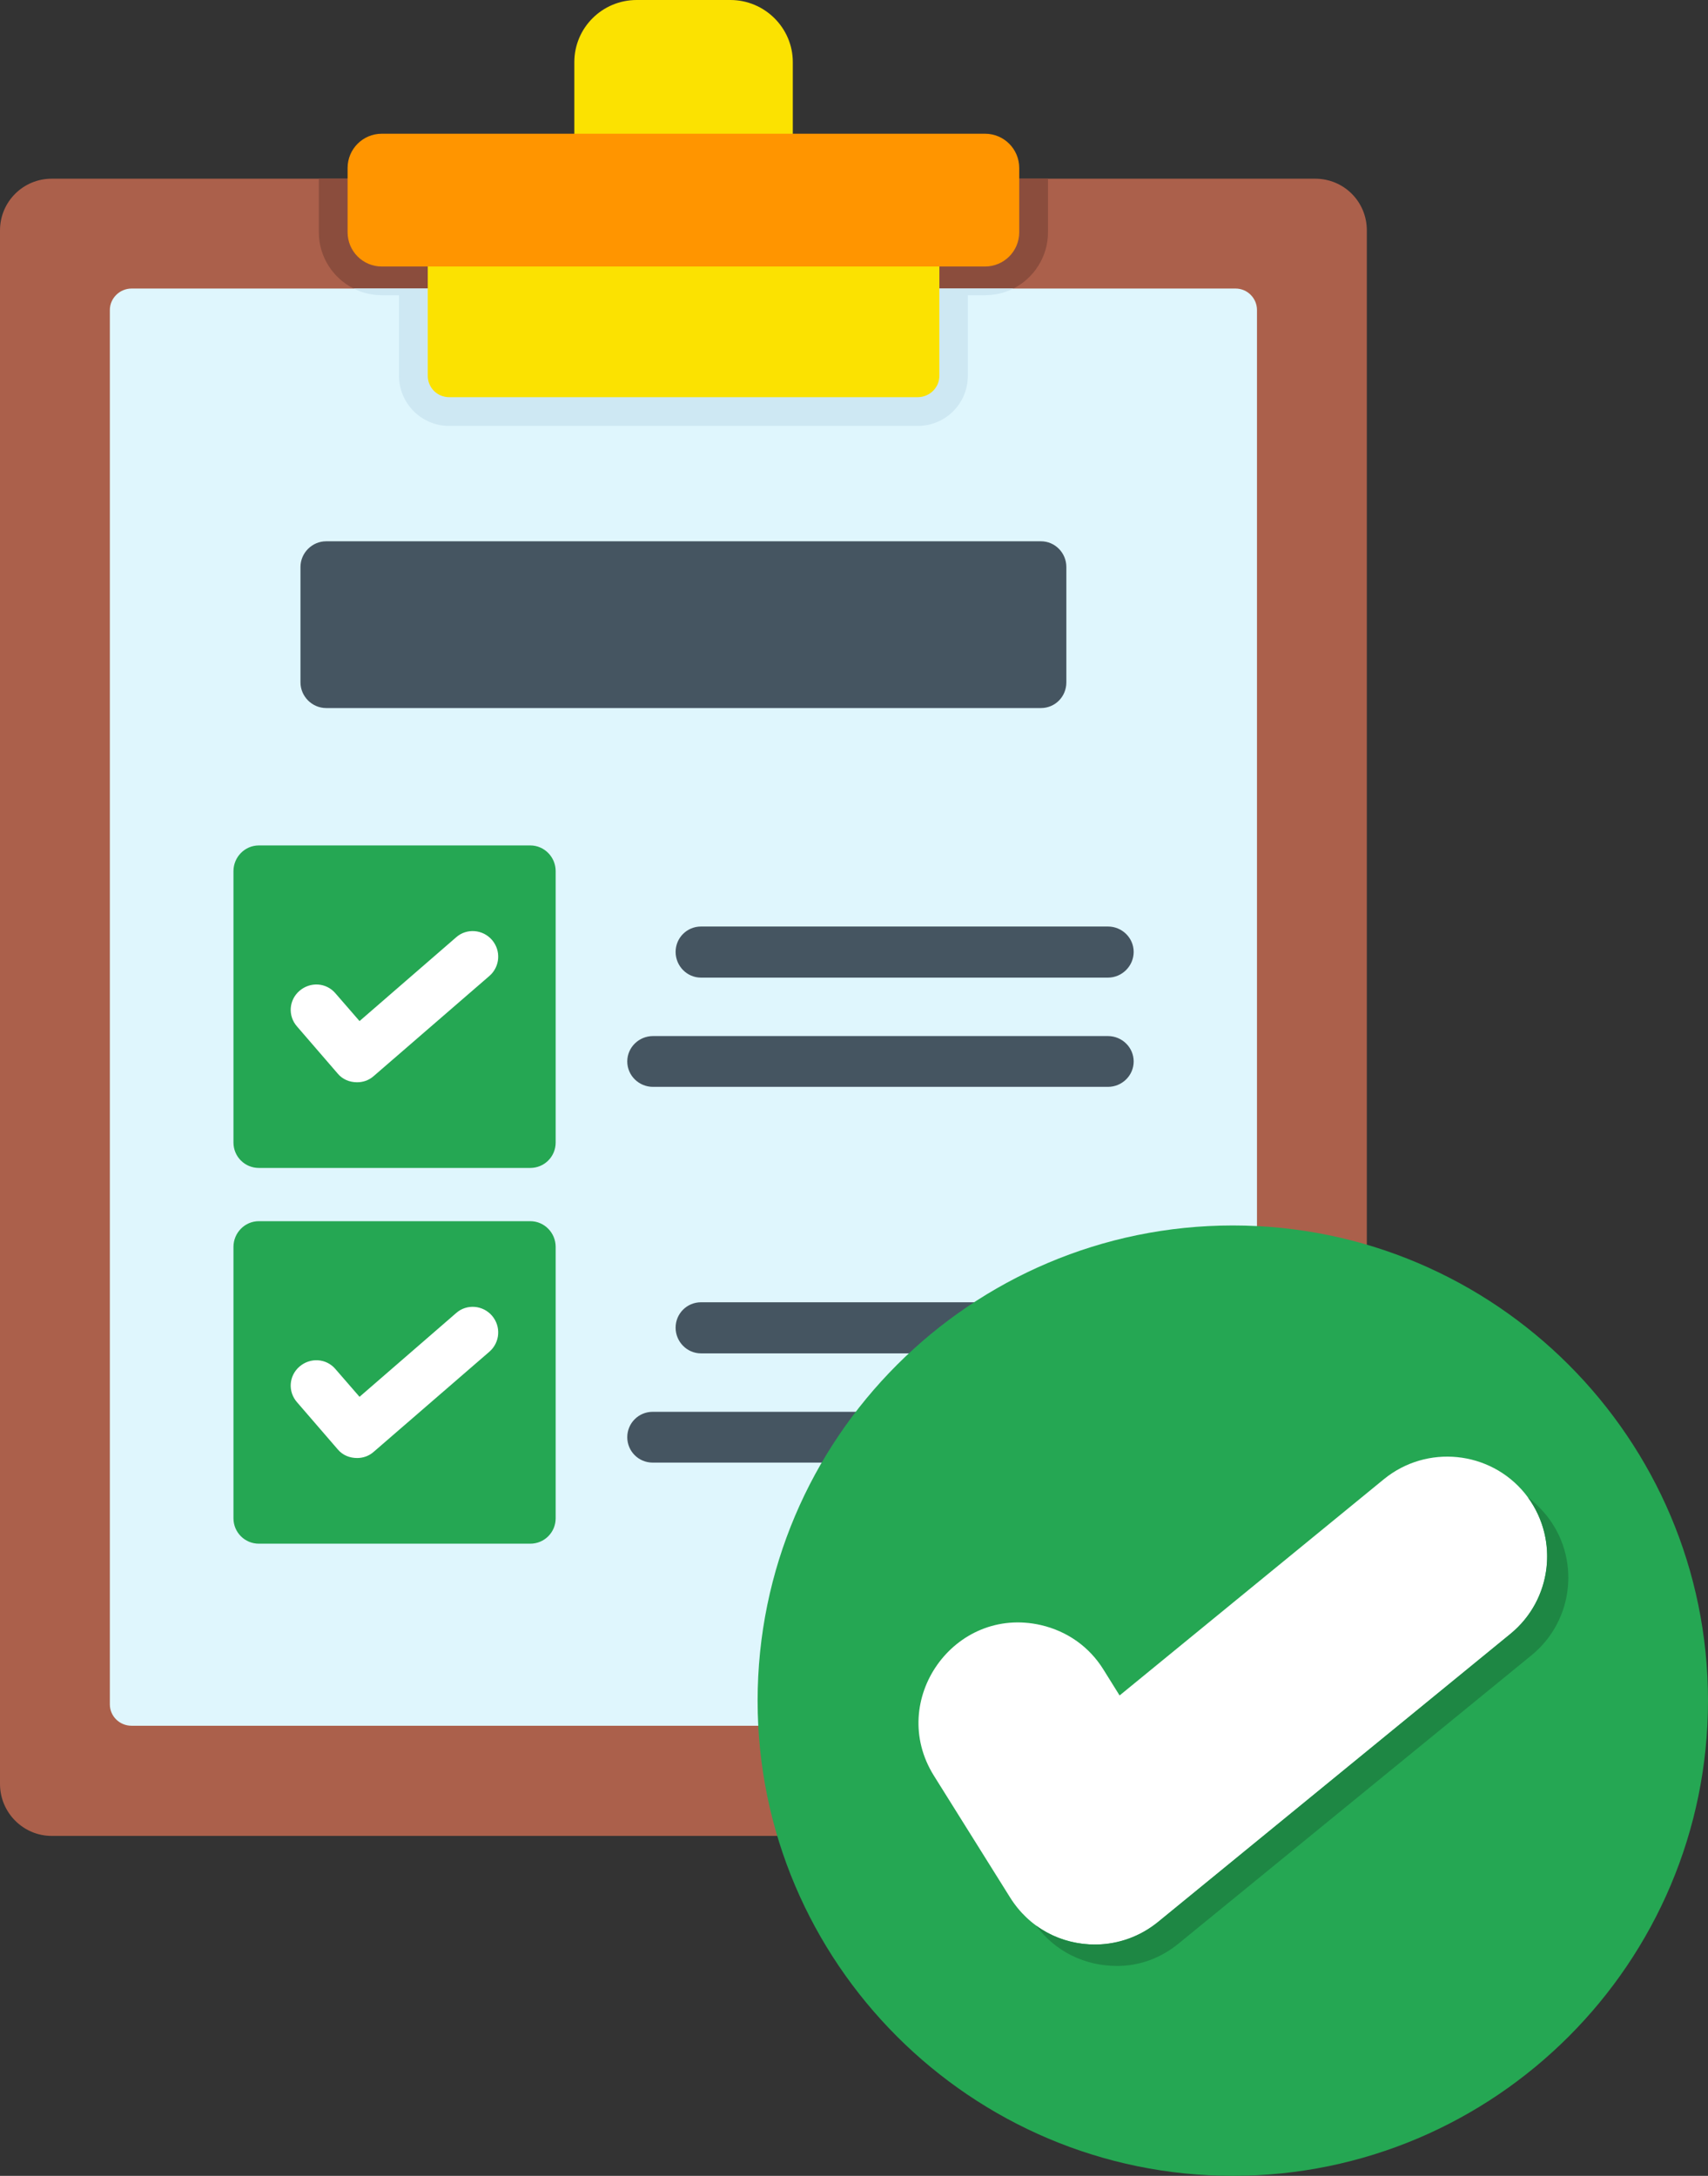 <?xml version="1.0" encoding="UTF-8"?>
<!DOCTYPE svg PUBLIC '-//W3C//DTD SVG 1.0//EN'
          'http://www.w3.org/TR/2001/REC-SVG-20010904/DTD/svg10.dtd'>
<svg clip-rule="evenodd" fill-rule="evenodd" height="7111.0" image-rendering="optimizeQuality" preserveAspectRatio="xMidYMid meet" shape-rendering="geometricPrecision" text-rendering="geometricPrecision" version="1.0" viewBox="766.0 0.0 5582.0 7111.0" width="5582.0" xmlns="http://www.w3.org/2000/svg" xmlns:xlink="http://www.w3.org/1999/xlink" zoomAndPan="magnify"
><rect x="766.0" y="0.0" width="5582.0" height="7111.0" fill="#333333" stroke="none"/><g
  ><g id="change1_1"
    ><path d="M5064 6000l-4129 0c-93,0 -169,-76 -169,-170l0 -5077c0,-94 76,-169 169,-169l4129 0c94,0 169,75 169,169l0 5077c0,94 -75,170 -169,170z" fill="#ab604b"
    /></g
    ><g id="change2_1"
    ><path d="M1808 584l2383 0 0 175c0,80 -46,150 -113,184l-2156 0c-68,-34 -114,-104 -114,-184l0 -175z" fill="#8b4d3d"
    /></g
    ><g id="change3_1"
    ><path d="M4804 5640l-3608 0c-39,0 -71,-31 -71,-70l0 -4557c0,-38 32,-70 71,-70l3608 0c39,0 70,32 70,70l0 4557c0,39 -31,70 -70,70z" fill="#dff6fd"
    /></g
    ><g id="change4_1"
    ><path d="M1922 943c718,0 1437,0 2156,0 -52,26 -93,22 -149,22l0 263c0,91 -73,164 -164,164l-1531 0c-90,0 -164,-73 -164,-164l0 -263c-56,0 -97,4 -148,-22z" fill="#cee8f3"
    /></g
    ><g id="change5_1"
    ><path d="M3765 1298l-1531 0c-39,0 -70,-31 -70,-70l0 -427c0,-39 31,-70 70,-70 39,0 1493,0 1531,0 39,0 71,31 71,70l0 427c0,39 -32,70 -71,70z" fill="#fbe201"
    /></g
    ><g id="change5_2"
    ><path d="M3286 577c-39,0 -534,0 -573,0 -39,0 -70,-31 -70,-70l0 -304c0,-112 91,-203 204,-203l306 0c112,0 204,91 204,203l0 304c0,39 -32,70 -71,70z" fill="#fbe201"
    /></g
    ><g id="change6_1"
    ><path d="M3985 871l-1971 0c-62,0 -112,-50 -112,-112l0 -210c0,-62 50,-112 112,-112l1971 0c62,0 112,50 112,112l0 210c0,62 -50,112 -112,112z" fill="#ff9500"
    /></g
    ><g id="change7_1"
    ><path d="M2499 3817l-887 0c-46,0 -83,-37 -83,-83l0 -887c0,-46 37,-84 83,-84l887 0c46,0 83,38 83,84l0 887c0,46 -37,83 -83,83zm0 1228l-887 0c-46,0 -83,-37 -83,-83l0 -887c0,-46 37,-84 83,-84l887 0c46,0 83,38 83,84l0 887c0,46 -37,83 -83,83z" fill="#25a753"
    /></g
    ><g id="change8_1"
    ><path d="M1933 3537c-24,0 -47,-9 -63,-28l-133 -154c-31,-35 -27,-87 8,-117 35,-30 87,-27 117,8l79 91 316 -274c34,-30 87,-26 117,9 30,35 26,87 -8,117l-379 328c-16,14 -35,20 -54,20z" fill="#fff"
    /></g
    ><g id="change8_2"
    ><path d="M1933 4765c-24,0 -47,-9 -63,-28l-133 -154c-31,-35 -27,-87 8,-117 35,-30 87,-27 117,8l79 91 316 -274c34,-30 87,-26 117,9 30,35 26,87 -8,117l-379 328c-16,14 -35,20 -54,20z" fill="#fff"
    /></g
    ><g id="change9_1"
    ><path d="M3604 4780l-705 0c-46,0 -83,-37 -83,-83 0,-46 37,-83 83,-83l705 0c46,0 83,37 83,83 0,46 -37,83 -83,83zm783 -1585l-1330 0c-46,0 -83,-38 -83,-84 0,-46 37,-83 83,-83l1330 0c46,0 84,37 84,83 0,46 -38,84 -84,84zm0 357l-1487 0c-46,0 -84,-37 -84,-83 0,-46 38,-83 84,-83l1487 0c46,0 84,37 84,83 0,46 -38,83 -84,83zm-414 871l-916 0c-46,0 -83,-38 -83,-84 0,-46 37,-83 83,-83l916 0c46,0 84,37 84,83 0,46 -38,84 -84,84z" fill="#455561"
    /></g
    ><g id="change7_2"
    ><path d="M4795 7111c-856,0 -1553,-697 -1553,-1553 0,-856 697,-1553 1553,-1553 857,0 1553,697 1553,1553 0,856 -696,1553 -1553,1553z" fill="#25a753"
    /></g
    ><g id="change8_3"
    ><path d="M4347 6355c-115,0 -218,-55 -280,-154l-249 -398c-153,-245 66,-557 350,-492 86,20 158,71 204,145l53 85 864 -707c140,-114 346,-93 460,46 114,140 93,346 -47,460l-1151 941c-60,49 -129,74 -204,74z" fill="#fff"
    /></g
    ><g id="change10_1"
    ><path d="M4417 6425c-106,0 -202,-47 -265,-132 117,86 282,83 399,-12l1151 -941c136,-111 159,-308 57,-447 21,16 41,35 59,57 114,139 93,345 -46,459l-1152 941c-59,49 -129,75 -203,75z" fill="#1e8744"
    /></g
    ><g id="change9_2"
    ><path d="M4168 2314l-2336 0c-46,0 -84,-38 -84,-84l0 -377c0,-46 38,-84 84,-84l2336 0c46,0 83,38 83,84l0 377c0,47 -37,84 -83,84z" fill="#455561"
    /></g
  ></g
></svg
>
